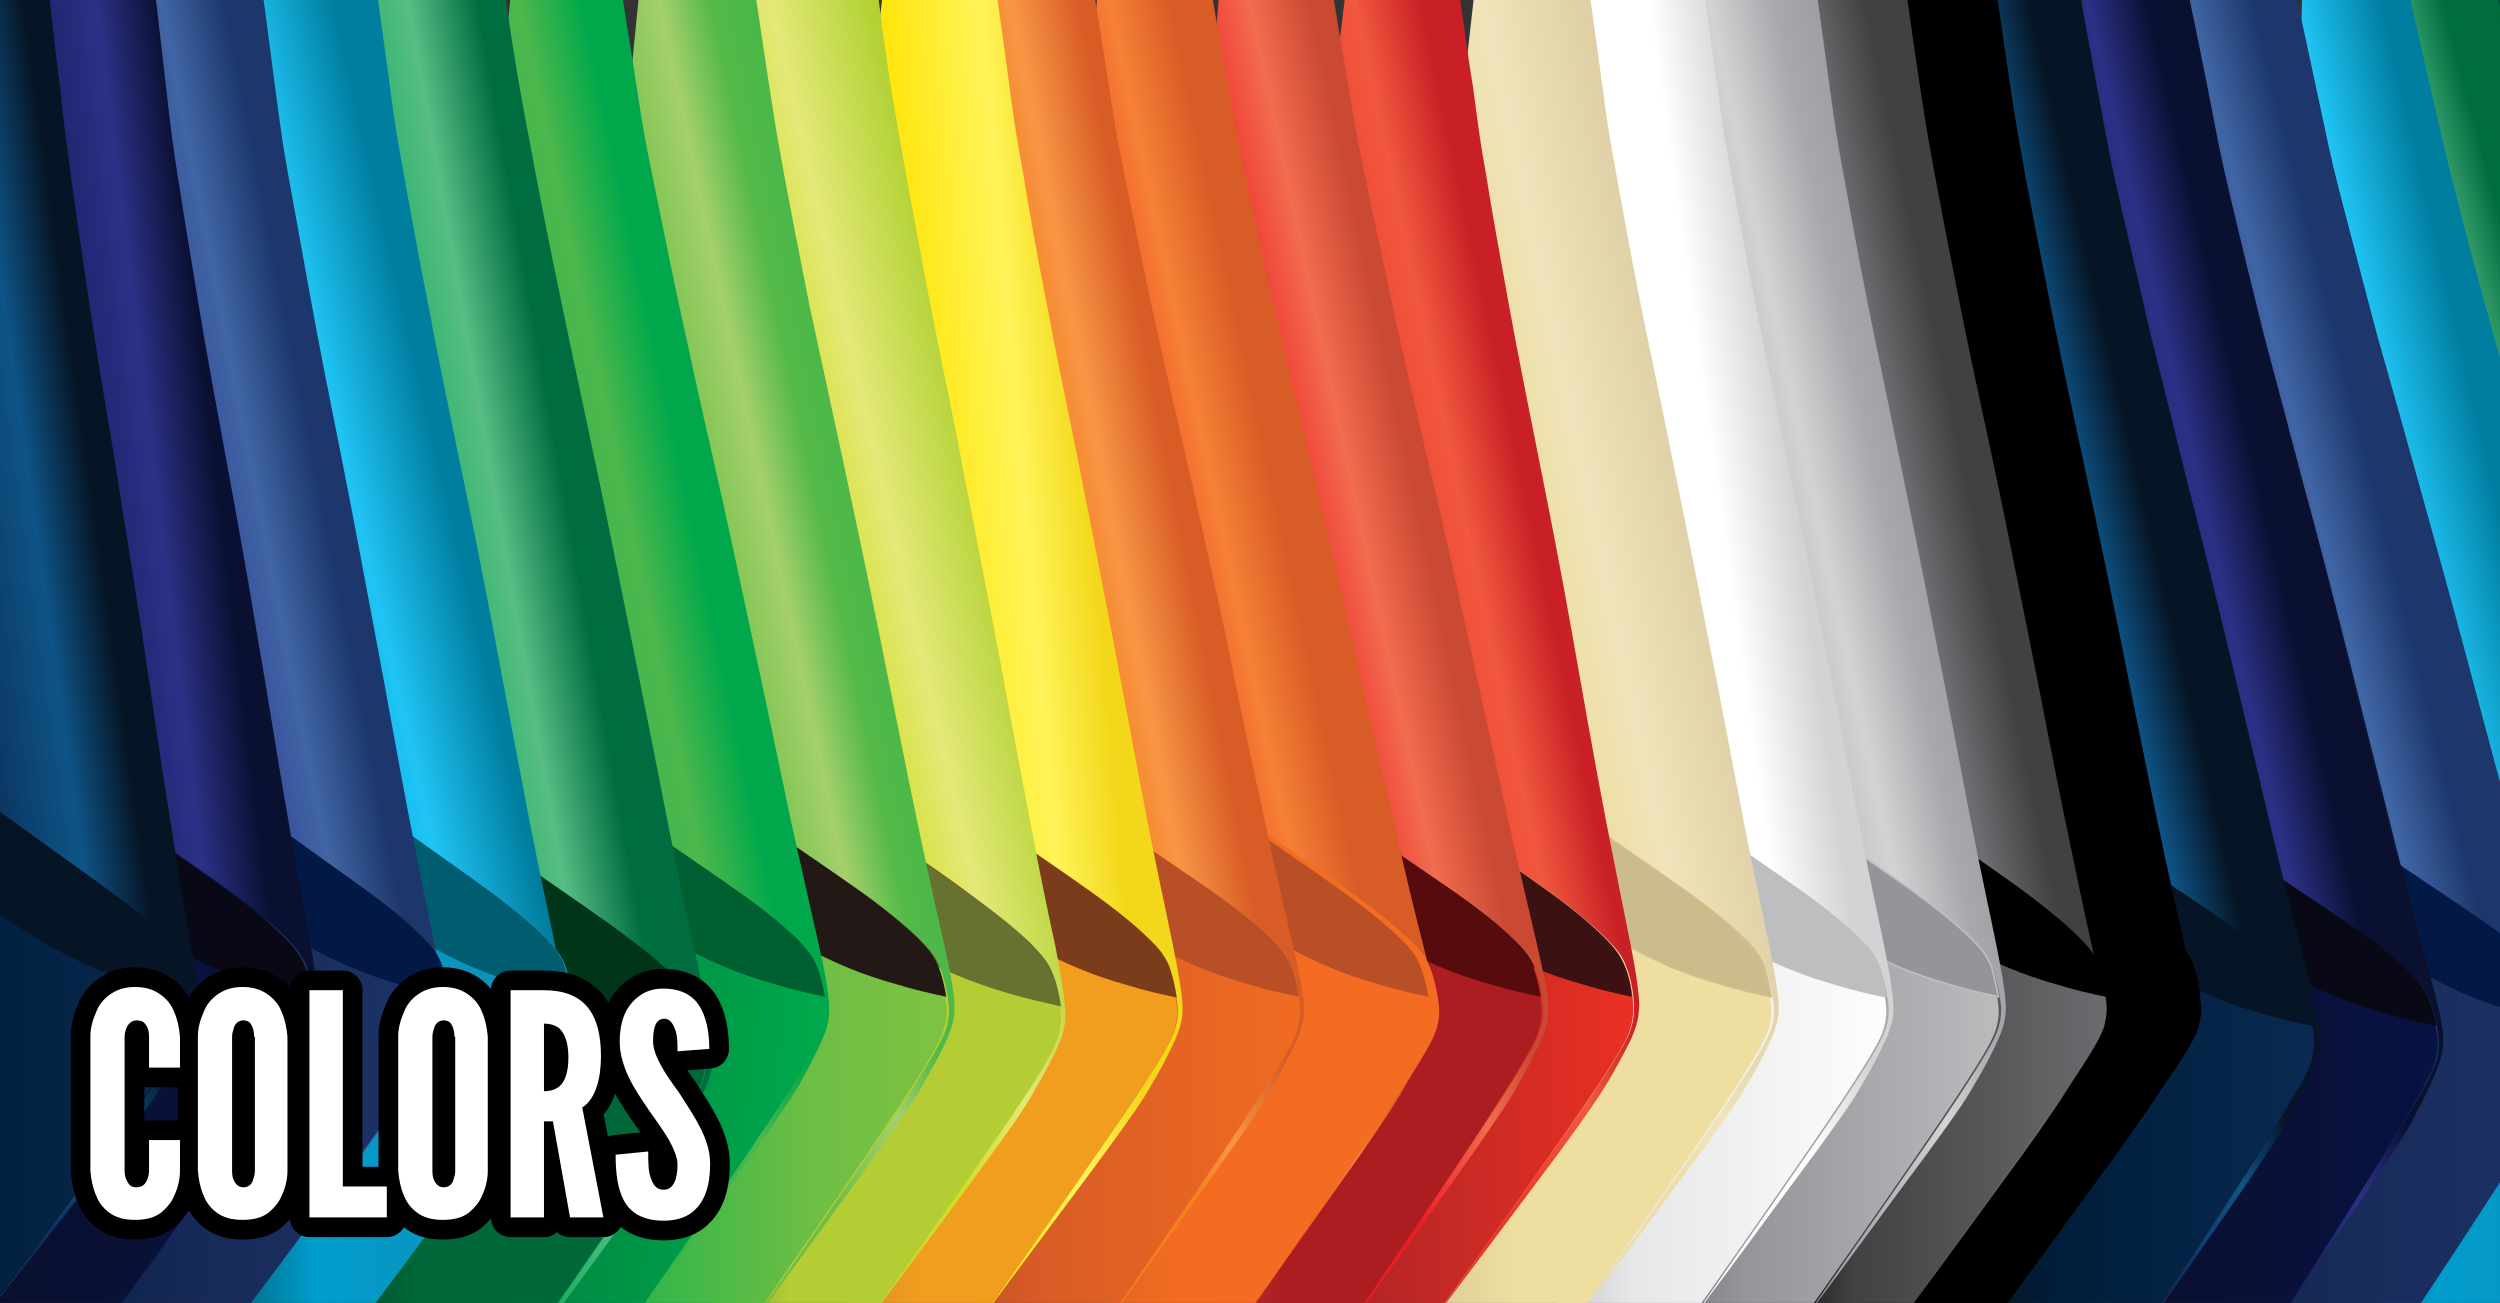 <svg enable-background="new 0 0 307 160" viewBox="0 0 307 160" xmlns="http://www.w3.org/2000/svg" xmlns:xlink="http://www.w3.org/1999/xlink"><rect x="0" y="0" width="307" height="160" fill="#333333" stroke="none"/><clipPath id="a"><path d="m0 0h307v160h-307z"/></clipPath><linearGradient id="b"><stop offset="0" stop-color="#00a651"/><stop offset=".41" stop-color="#00a651"/><stop offset=".6" stop-color="#57bd84"/><stop offset=".71" stop-color="#006d41"/><stop offset="1" stop-color="#006838"/></linearGradient><linearGradient id="c" gradientTransform="matrix(1 0 0 -1 0 162)" gradientUnits="userSpaceOnUse" x1="268.534" x2="340.883" xlink:href="#b" y1="73.597" y2="92.983"/><linearGradient id="d"><stop offset="0" stop-color="#00aeef"/><stop offset=".41" stop-color="#00aeef"/><stop offset=".55" stop-color="#20c4f4"/><stop offset=".7" stop-color="#007ea0"/><stop offset="1" stop-color="#007ea0"/></linearGradient><linearGradient id="e" gradientTransform="matrix(1 0 0 -1 0 162)" gradientUnits="userSpaceOnUse" x1="263.408" x2="329.859" xlink:href="#d" y1="75.294" y2="90.635"/><linearGradient id="f"><stop offset="0" stop-color="#005d6f"/><stop offset=".28" stop-color="#009ccc"/><stop offset="1" stop-color="#158caf"/></linearGradient><linearGradient id="g" gradientTransform="matrix(1 0 0 -1 0 162)" gradientUnits="userSpaceOnUse" x1="285.138" x2="334.816" xlink:href="#f" y1="34.336" y2="34.336"/><linearGradient id="h"><stop offset="0" stop-color="#1b4585"/><stop offset=".41" stop-color="#2e3192"/><stop offset=".6" stop-color="#4065a4"/><stop offset=".71" stop-color="#1d376c"/><stop offset="1" stop-color="#1e356a"/></linearGradient><linearGradient id="i" gradientTransform="matrix(1 0 0 -1 0 162)" gradientUnits="userSpaceOnUse" x1="248.966" x2="314.409" xlink:href="#h" y1="74.717" y2="91.033"/><linearGradient id="j"><stop offset="0" stop-color="#0d224b"/><stop offset=".28" stop-color="#162a57"/><stop offset="1" stop-color="#1e356a"/></linearGradient><linearGradient id="k" gradientTransform="matrix(1 0 0 -1 0 162)" gradientUnits="userSpaceOnUse" x1="270.304" x2="319.764" xlink:href="#j" y1="34.336" y2="34.336"/><linearGradient id="l"><stop offset="0" stop-color="#101a58"/><stop offset=".41" stop-color="#101a58"/><stop offset=".6" stop-color="#2c3186"/><stop offset=".71" stop-color="#0a1031"/><stop offset="1" stop-color="#090f2b"/></linearGradient><linearGradient id="m" gradientTransform="matrix(1 0 0 -1 0 162)" gradientUnits="userSpaceOnUse" x1="235.436" x2="299.923" xlink:href="#l" y1="75.507" y2="90.395"/><linearGradient id="n"><stop offset="0" stop-color="#090f2b"/><stop offset=".28" stop-color="#0a1031"/><stop offset="1" stop-color="#071345"/></linearGradient><linearGradient id="o" gradientTransform="matrix(1 0 0 -1 0 162)" gradientUnits="userSpaceOnUse" x1="253.457" x2="303.302" xlink:href="#n" y1="34.336" y2="34.336"/><linearGradient id="p"><stop offset="0" stop-color="#0a2b55"/><stop offset=".41" stop-color="#0a2b55"/><stop offset=".6" stop-color="#0e5486"/><stop offset=".71" stop-color="#061525"/><stop offset="1" stop-color="#061525"/></linearGradient><linearGradient id="q" gradientTransform="matrix(1 0 0 -1 0 162)" gradientUnits="userSpaceOnUse" x1="221.571" x2="284.953" xlink:href="#p" y1="75.652" y2="90.285"/><linearGradient id="r"><stop offset="0" stop-color="#08111c"/><stop offset=".28" stop-color="#001d39"/><stop offset="1" stop-color="#0a2b55"/></linearGradient><linearGradient id="s" gradientTransform="matrix(1 0 0 -1 0 162)" gradientUnits="userSpaceOnUse" x1="238.554" x2="288.096" xlink:href="#r" y1="34.336" y2="34.336"/><linearGradient id="t" gradientTransform="matrix(1 0 0 -1 0 162)" gradientUnits="userSpaceOnUse" x1="208.138" x2="272.852" y1="80.43" y2="93.009"><stop offset="0"/><stop offset=".41"/><stop offset=".55"/><stop offset=".7"/><stop offset="1"/></linearGradient><linearGradient id="u" gradientTransform="matrix(1 0 0 -1 0 162)" gradientUnits="userSpaceOnUse" x1="226.095" x2="272.068" y1="37.936" y2="37.936"><stop offset="0"/><stop offset=".28"/><stop offset="1"/></linearGradient><linearGradient id="v" gradientTransform="matrix(1 0 0 -1 0 162)" gradientUnits="userSpaceOnUse" x1="196.233" x2="263.828" y1="79.748" y2="94.115"><stop offset="0" stop-color="#58595b"/><stop offset=".41" stop-color="#58595b"/><stop offset=".6" stop-color="#6d6e71"/><stop offset=".71" stop-color="#414042"/><stop offset="1" stop-color="#414042"/></linearGradient><linearGradient id="w" gradientTransform="matrix(1 0 0 -1 0 162)" gradientUnits="userSpaceOnUse" x1="214.508" x2="260.427" y1="37.936" y2="37.936"><stop offset="0"/><stop offset=".28" stop-color="#414042"/><stop offset="1" stop-color="#6d6e71"/></linearGradient><linearGradient id="x" gradientTransform="matrix(1 0 0 -1 0 162)" gradientUnits="userSpaceOnUse" x1="184.463" x2="252.792" y1="79.735" y2="94.259"><stop offset="0" stop-color="#a7a9ac"/><stop offset=".41" stop-color="#a7a9ac"/><stop offset=".6" stop-color="#d1d3d4"/><stop offset=".71" stop-color="#a7a9ac"/><stop offset="1" stop-color="#808285"/></linearGradient><linearGradient id="y" gradientTransform="matrix(1 0 0 -1 0 162)" gradientUnits="userSpaceOnUse" x1="200.821" x2="247.777" y1="37.936" y2="37.936"><stop offset="0" stop-color="#6d6e71"/><stop offset=".28" stop-color="#939598"/><stop offset="1" stop-color="#bcbec0"/></linearGradient><linearGradient id="z" gradientTransform="matrix(1 0 0 -1 0 162)" gradientUnits="userSpaceOnUse" x1="170.368" x2="239.892" y1="81.9" y2="91.671"><stop offset="0" stop-color="#fff"/><stop offset=".61" stop-color="#fff"/><stop offset=".74" stop-color="#d1d3d4"/><stop offset="1" stop-color="#d1d3d4"/></linearGradient><linearGradient id="A" gradientTransform="matrix(1 0 0 -1 0 162)" gradientUnits="userSpaceOnUse" x1="187.075" x2="234.031" y1="37.936" y2="37.936"><stop offset="0" stop-color="#bcbec0"/><stop offset=".28" stop-color="#e6e7e8"/><stop offset="1" stop-color="#fff"/></linearGradient><linearGradient id="B" gradientTransform="matrix(1 0 0 -1 0 162)" gradientUnits="userSpaceOnUse" x1="156.571" x2="224.9" y1="79.735" y2="94.259"><stop offset="0" stop-color="#eede9f"/><stop offset=".5" stop-color="#eedea1"/><stop offset=".6" stop-color="#efe4bb"/><stop offset="1" stop-color="#cab68b"/></linearGradient><linearGradient id="C" gradientTransform="matrix(1 0 0 -1 0 162)" gradientUnits="userSpaceOnUse" x1="172.929" x2="219.885" y1="37.936" y2="37.936"><stop offset="0" stop-color="#d8c895"/><stop offset=".28" stop-color="#eede9f"/><stop offset="1" stop-color="#eede9f"/></linearGradient><linearGradient id="D" gradientTransform="matrix(1 0 0 -1 0 162)" gradientUnits="userSpaceOnUse" x1="139.506" x2="210.226" y1="79.624" y2="94.656"><stop offset="0" stop-color="#ee3124"/><stop offset=".41" stop-color="#ee3124"/><stop offset=".6" stop-color="#f1583e"/><stop offset=".71" stop-color="#c82026"/><stop offset="1" stop-color="#c82026"/></linearGradient><linearGradient id="E" gradientTransform="matrix(1 0 0 -1 0 162)" gradientUnits="userSpaceOnUse" x1="156.057" x2="202.647" y1="37.936" y2="37.936"><stop offset="0" stop-color="#ab1d21"/><stop offset=".28" stop-color="#b62625"/><stop offset="1" stop-color="#ee3124"/></linearGradient><linearGradient id="F" gradientTransform="matrix(1 0 0 -1 0 162)" gradientUnits="userSpaceOnUse" x1="127.03" x2="192.549" y1="79.694" y2="93.621"><stop offset="0" stop-color="#ed1c24"/><stop offset=".48" stop-color="#ed1c24"/><stop offset=".64" stop-color="#f26c4f"/><stop offset=".75" stop-color="#c94933"/><stop offset="1" stop-color="#c94933"/></linearGradient><linearGradient id="G" gradientTransform="matrix(1 0 0 -1 0 162)" gradientUnits="userSpaceOnUse" x1="144.245" x2="192.457" y1="37.936" y2="37.936"><stop offset="0" stop-color="#c94933"/><stop offset=".28" stop-color="#ab1d21"/><stop offset="1" stop-color="#ab1d21"/></linearGradient><linearGradient id="H" gradientTransform="matrix(1 0 0 -1 0 162)" gradientUnits="userSpaceOnUse" x1="112.969" x2="177.89" y1="79.744" y2="93.544"><stop offset="0" stop-color="#f04923"/><stop offset=".47" stop-color="#f04923"/><stop offset=".6" stop-color="#f58136"/><stop offset=".71" stop-color="#d85c26"/><stop offset="1" stop-color="#d85c26"/></linearGradient><linearGradient id="I" gradientTransform="matrix(1 0 0 -1 0 162)" gradientUnits="userSpaceOnUse" x1="131.657" x2="179.234" y1="37.936" y2="37.936"><stop offset="0" stop-color="#dc6226"/><stop offset=".28" stop-color="#f36c21"/><stop offset="1" stop-color="#f36c21"/></linearGradient><linearGradient id="J" gradientTransform="matrix(1 0 0 -1 0 162)" gradientUnits="userSpaceOnUse" x1="97.841" x2="163.452" y1="80.332" y2="93.085"><stop offset="0" stop-color="#f58220"/><stop offset=".54" stop-color="#f58220"/><stop offset=".62" stop-color="#f89646"/><stop offset=".74" stop-color="#d85c26"/><stop offset="1" stop-color="#d85c26"/></linearGradient><linearGradient id="K" gradientTransform="matrix(1 0 0 -1 0 162)" gradientUnits="userSpaceOnUse" x1="114.223" x2="162.815" y1="37.936" y2="37.936"><stop offset="0" stop-color="#b94f26"/><stop offset=".28" stop-color="#d85c26"/><stop offset="1" stop-color="#f36c21"/></linearGradient><linearGradient id="L" gradientTransform="matrix(1 0 0 -1 0 162)" gradientUnits="userSpaceOnUse" x1="82.481" x2="156.528" y1="83.343" y2="89.821"><stop offset="0" stop-color="#ffe300"/><stop offset=".41" stop-color="#ffe300"/><stop offset=".6" stop-color="#fff459"/><stop offset=".71" stop-color="#f3d71a"/><stop offset="1" stop-color="#f3d71a"/></linearGradient><linearGradient id="M" gradientTransform="matrix(1 0 0 -1 0 162)" gradientUnits="userSpaceOnUse" x1="99.643" x2="147.125" y1="37.802" y2="37.802"><stop offset="0" stop-color="#c7852b"/><stop offset=".28" stop-color="#f19e1f"/><stop offset="1" stop-color="#f19e1f"/></linearGradient><linearGradient id="N" gradientTransform="matrix(1 0 0 -1 0 162)" gradientUnits="userSpaceOnUse" x1="64.187" x2="142.107" y1="79.942" y2="97.931"><stop offset="0" stop-color="#c8da2b"/><stop offset=".48" stop-color="#d2de26"/><stop offset=".6" stop-color="#e4e878"/><stop offset=".75" stop-color="#b2d235"/><stop offset="1" stop-color="#96bc3d"/></linearGradient><linearGradient id="O" gradientTransform="matrix(1 0 0 -1 0 162)" gradientUnits="userSpaceOnUse" x1="83.006" x2="132.935" y1="36.797" y2="36.797"><stop offset="0" stop-color="#6e7b32"/><stop offset=".28" stop-color="#b5cd34"/><stop offset="1" stop-color="#b5cd34"/></linearGradient><linearGradient id="P" gradientTransform="matrix(1 0 0 -1 0 162)" gradientUnits="userSpaceOnUse" x1="54.597" x2="122.208" y1="79.68" y2="94.051"><stop offset="0" stop-color="#6cbe45"/><stop offset=".48" stop-color="#6cbe45"/><stop offset=".62" stop-color="#a5d06d"/><stop offset=".71" stop-color="#54b948"/><stop offset="1" stop-color="#25b34b"/></linearGradient><linearGradient id="Q" gradientTransform="matrix(1 0 0 -1 0 162)" gradientUnits="userSpaceOnUse" x1="71.081" x2="119.286" y1="37.936" y2="37.936"><stop offset="0" stop-color="#1bb24b"/><stop offset=".58" stop-color="#6cbe45"/><stop offset="1" stop-color="#82c342"/></linearGradient><linearGradient id="R" gradientTransform="matrix(1 0 0 -1 0 162)" gradientUnits="userSpaceOnUse" x1="39.043" x2="106.355" y1="79.62" y2="93.927"><stop offset="0" stop-color="#33b44a"/><stop offset=".41" stop-color="#33b44a"/><stop offset=".6" stop-color="#4cb74d"/><stop offset=".71" stop-color="#00a84b"/><stop offset="1" stop-color="#00a84b"/></linearGradient><linearGradient id="S" gradientTransform="matrix(1 0 0 -1 0 162)" gradientUnits="userSpaceOnUse" x1="52.143" x2="104.334" y1="38.74" y2="33.255"><stop offset="0" stop-color="#00773e"/><stop offset="1" stop-color="#00ac4c"/></linearGradient><linearGradient id="T" gradientTransform="matrix(1 0 0 -1 0 162)" gradientUnits="userSpaceOnUse" x1="17.841" x2="93.2" xlink:href="#b" y1="80.629" y2="93.917"/><linearGradient id="U" gradientTransform="matrix(1 0 0 -1 0 162)" gradientUnits="userSpaceOnUse" x1="36.085" x2="89.748" y1="32.122" y2="32.122"><stop offset="0" stop-color="#003519"/><stop offset=".28" stop-color="#006838"/><stop offset="1" stop-color="#006838"/></linearGradient><linearGradient id="V" gradientTransform="matrix(1 0 0 -1 0 162)" gradientUnits="userSpaceOnUse" x1="6.424" x2="79.101" xlink:href="#d" y1="78.84" y2="95.619"/><linearGradient id="W" gradientTransform="matrix(1 0 0 -1 0 162)" gradientUnits="userSpaceOnUse" x1="25.758" x2="72.183" xlink:href="#f" y1="37.936" y2="37.936"/><linearGradient id="X" gradientTransform="matrix(1 0 0 -1 0 162)" gradientUnits="userSpaceOnUse" x1="-6.327" x2="61.24" xlink:href="#h" y1="80.353" y2="93.487"/><linearGradient id="Y" gradientTransform="matrix(1 0 0 -1 0 162)" gradientUnits="userSpaceOnUse" x1="10.76" x2="57.315" xlink:href="#j" y1="37.936" y2="37.936"/><linearGradient id="Z" gradientTransform="matrix(1 0 0 -1 0 162)" gradientUnits="userSpaceOnUse" x1="-20.634" x2="48.537" xlink:href="#l" y1="82.544" y2="91.037"/><linearGradient id="aa" gradientTransform="matrix(1 0 0 -1 0 162)" gradientUnits="userSpaceOnUse" x1="-5.748" x2="40.319" xlink:href="#n" y1="37.936" y2="37.936"/><linearGradient id="ab" gradientTransform="matrix(1 0 0 -1 0 162)" gradientUnits="userSpaceOnUse" x1="-34.282" x2="32.373" xlink:href="#p" y1="82.124" y2="91.492"/><linearGradient id="ac" gradientTransform="matrix(1 0 0 -1 0 162)" gradientUnits="userSpaceOnUse" x1="-20.907" x2="25.566" xlink:href="#r" y1="37.936" y2="37.936"/><g clip-path="url(#a)"><path d="m289.4-16c0 5-.3 13.9-.5 21.8-.2 8-.3 15-.4 22.3-.1 7.2-.2 14.6-.1 23.6s.3 19.6.5 25.7.2 7.6.5 8.9.8 2.3 1.9 3.6 2.7 2.8 6.9 5.9 10.9 7.8 16.8 11.7 10.9 7.1 14.8 9.7 6.6 4.8 8.4 6.3c1.8 1.6 2.6 2.6 3.3 4s1.2 3 1.5 4.4.4 2.4.2 3.7-.7 3-5 10.3c-4.2 7.3-12.2 20.3-16.2 26.8s-4 6.5-.7 1.5 9.8-15 13.5-20.8c3.7-5.9 4.7-7.6 5.7-9.7 1-2 2.1-4.4 2.7-6.2s.8-3.1.6-5-.9-4.4-2.1-8.4-2.9-9.4-5.1-17-4.9-17.3-7.4-26.2-4.9-16.9-7-24.3c-2.2-7.4-4.2-14.1-6.1-20.9s-3.8-13.8-5-18.1c-1.2-4.4-1.7-6.1-3-12.1-1.4-5.9-3.6-16-5.2-22.1-.3-1.2-.6-2.2-.9-3.1h-12.6z" fill="url(#c)"/><path d="m282.8-4.6c-.1 4.4-.3 12.3-.5 19.3-.2 7.1-.4 13.3-.5 19.7s-.2 12.9-.2 20.9.2 17.3.3 22.7.2 6.7.4 7.9c.3 1.1.7 2 1.7 3.2.9 1.1 2.4 2.5 6.1 5.2s9.6 6.9 14.8 10.3c5.2 3.5 9.6 6.3 13 8.6s5.8 4.2 7.4 5.6 2.3 2.3 2.9 3.5 1 2.7 1.3 3.9.3 2.1.1 3.3-.7 2.6-4.5 9.1-10.9 17.9-14.5 23.7c-3.6 5.7-3.6 5.7-.6 1.3 2.9-4.4 8.7-13.3 12.1-18.4 3.3-5.2 4.2-6.7 5.1-8.5s1.9-3.9 2.5-5.5.8-2.8.5-4.4c-.2-1.7-.8-3.9-1.8-7.4s-2.5-8.4-4.4-15.1-4.2-15.3-6.4-23.2-4.2-15-6.1-21.5-3.6-12.5-5.3-18.5-3.3-12.2-4.3-16c-1-3.9-1.4-5.4-2.6-10.7-1.3-5.4-3.2-14.3-4.6-19.7-.3-1-.5-2-.7-2.8h-11.1c0 .8 0 1.9-.1 3.5z" fill="url(#e)"/><path d="m287.4 91.1c1 3.1 2.5 8.2 3.5 15.2s1.5 15.8 1.6 26.9-.2 24.5-.4 31.3v2.4h15.9c.8-1 1.4-2 2-3.2-3.1 4.4-3.1 4.4.7-1.3s11.3-17.2 15.4-23.7c4-6.5 4.6-7.9 4.8-9.1s.2-2.1 0-3.3-.6-2.7-1.1-3.9-1.2-2.1-2.7-3.5-3.8-3.3-7.1-5.6-7.6-5.1-12.7-8.6-10.9-7.6-14.4-10.3c-3.6-2.7-5-4.1-5.9-5.2-.3 0 0 .8.4 1.9z" fill="url(#g)"/><path d="m287.4 91.1c1 3.1 2.5 8.2 3.5 15.2.4 2.6.7 5.4.9 8.6 0-.7 0-1.6.3-2.2.5-.9 1.5-1.2 2.6-1.4s2.4-.2 4 .4c1.7.6 3.7 1.8 6.2 3.3s5.4 3.4 8.6 5.1 6.7 3.2 11.1 4.4c2 .6 4.1 1.1 6.1 1.5-.2-1.2-.6-2.6-1.1-3.8s-1.2-2.1-2.7-3.5-3.8-3.3-7.1-5.6-7.6-5.1-12.7-8.6-10.9-7.6-14.4-10.3c-3.6-2.7-5-4.1-5.9-5.2-.1.2.2 1 .6 2.1z" fill="#005d6f"/><path d="m268.9-4.6c-.1 4.4-.4 12.3-.7 19.3-.3 7.1-.5 13.3-.6 19.7-.2 6.4-.3 12.9-.3 20.9s.1 17.3.1 22.7c.1 5.4.1 6.7.4 7.9.3 1.1.7 2 1.7 3.2.9 1.1 2.4 2.5 6 5.2 3.7 2.7 9.6 6.9 14.8 10.3 5.2 3.5 9.6 6.3 12.9 8.6 3.4 2.3 5.8 4.2 7.3 5.6 1.6 1.4 2.3 2.3 2.8 3.5.6 1.2 1 2.7 1.2 3.9s.3 2.1.1 3.3-.7 2.6-4.5 9.1-11 17.9-14.6 23.7c-3.6 5.7-3.6 5.7-.7 1.3s8.8-13.3 12.2-18.4c3.4-5.2 4.2-6.7 5.2-8.5.9-1.8 1.9-3.9 2.5-5.5s.8-2.8.6-4.4c-.2-1.7-.8-3.9-1.8-7.4s-2.4-8.4-4.3-15.1c-1.8-6.7-4.1-15.3-6.2-23.2s-4.1-15-5.9-21.5-3.5-12.5-5.2-18.5c-1.6-6-3.2-12.2-4.2-16-1-3.9-1.4-5.4-2.5-10.7-1.1-5.2-3-14.1-4.3-19.6-.3-1-.5-2-.7-2.8h-11.2c0 .7 0 1.8-.1 3.4z" fill="url(#i)"/><path d="m272.5 91.1c1 3.1 2.5 8.2 3.5 15.2s1.5 15.8 1.5 26.9c.1 11.1-.3 24.5-.4 31.3 0 .9 0 1.7-.1 2.4h16c.8-1 1.4-2 2-3.2-3.1 4.4-3.1 4.4.7-1.3s11.4-17.2 15.4-23.7c4.1-6.5 4.6-7.9 4.8-9.1s.2-2.1 0-3.3-.6-2.7-1.1-3.9-1.2-2.1-2.7-3.5-3.8-3.3-7.1-5.6-7.6-5.1-12.7-8.6c-5-3.5-10.8-7.6-14.4-10.3s-5-4.1-5.9-5.2c-.2 0 .1.8.5 1.9z" fill="url(#k)"/><path d="m272.5 91.1c1 3.1 2.5 8.2 3.5 15.2.4 2.6.7 5.4.9 8.6 0-.7 0-1.6.3-2.2.5-.9 1.5-1.2 2.6-1.4s2.4-.2 4 .4c1.7.6 3.7 1.8 6.2 3.3s5.4 3.4 8.6 5.1 6.7 3.2 11.1 4.4c2 .6 4.1 1.1 6.1 1.5-.2-1.2-.6-2.6-1.1-3.8s-1.2-2.1-2.7-3.5-3.8-3.3-7.1-5.6-7.6-5.1-12.7-8.6c-5-3.5-10.8-7.6-14.4-10.3s-5-4.1-5.9-5.2c-.1.2.2 1 .6 2.1z" fill="#021845"/><path d="m256-4.6c-.2 4.4-.6 12.3-1 19.3-.4 7.1-.7 13.3-1 19.7s-.5 12.9-.7 20.9-.2 17.3-.3 22.7c0 5.4 0 6.7.2 7.9.2 1.1.7 2 1.6 3.2.9 1.1 2.3 2.5 5.9 5.2s9.5 6.9 14.6 10.3c5.1 3.5 9.4 6.3 12.8 8.6 3.3 2.3 5.7 4.2 7.2 5.6s2.2 2.3 2.8 3.5 1 2.7 1.2 3.9.3 2.1.1 3.3-.7 2.6-4.7 9.1-11.4 17.9-15.1 23.7c-3.7 5.7-3.7 5.7-.7 1.3s9.1-13.3 12.5-18.4c3.5-5.2 4.4-6.7 5.3-8.5 1-1.8 2-3.9 2.6-5.5s.8-2.8.7-4.4c-.2-1.7-.7-3.9-1.7-7.4-.9-3.5-2.3-8.4-4-15.1s-3.8-15.3-5.8-23.2-3.8-15-5.6-21.5c-1.7-6.5-3.3-12.5-4.9-18.5-1.5-6-3-12.2-3.9-16-.9-3.9-1.3-5.4-2.3-10.7-1-5.2-2.8-14.1-4-19.6-.2-1-.5-2-.7-2.8h-11.1c.1.7.1 1.8 0 3.4z" fill="url(#m)"/><path d="m255 91.1c1.1 3.1 2.7 8.2 3.8 15.2s1.8 15.8 2.1 26.9.2 24.5.2 31.3v2.4h15.9c.7-1 1.4-2 2-3.2-3 4.4-3 4.4.7-1.3s11-17.2 14.9-23.7 4.4-7.9 4.6-9.1.2-2.1-.1-3.3c-.2-1.2-.6-2.7-1.2-3.9s-1.3-2.1-2.8-3.5-3.9-3.3-7.3-5.6-7.7-5.1-12.8-8.6-11-7.6-14.6-10.3-5-4.1-6-5.2c-.1 0 .2.8.6 1.9z" fill="url(#o)"/><path d="m255 91.1c1.1 3.1 2.7 8.2 3.8 15.2.4 2.6.8 5.4 1.1 8.6 0-.7 0-1.6.3-2.2.4-.9 1.5-1.2 2.6-1.4s2.4-.2 4.1.4 3.8 1.8 6.3 3.3 5.5 3.4 8.7 5.1 6.8 3.2 11.2 4.4c2 .6 4.1 1.1 6.1 1.5-.2-1.2-.6-2.6-1.2-3.8s-1.3-2.1-2.8-3.5-3.9-3.3-7.3-5.6-7.7-5.1-12.8-8.6-11-7.6-14.6-10.3-5-4.1-6-5.2c-.2.2.1 1 .5 2.1z" fill="#080915"/><path d="m242.7-4.6c-.2 4.4-.8 12.3-1.3 19.3-.5 7.1-.9 13.3-1.3 19.7s-.7 12.9-1 20.9-.5 17.3-.6 22.7-.1 6.7.1 7.9c.2 1.1.7 2 1.6 3.2.9 1.1 2.3 2.5 5.9 5.2s9.4 6.9 14.4 10.3c5.1 3.5 9.4 6.3 12.7 8.6s5.6 4.2 7.1 5.6 2.2 2.3 2.7 3.5.9 2.7 1.1 3.9.3 2.1 0 3.3c-.2 1.2-.8 2.6-4.8 9.1s-11.6 17.9-15.4 23.7c-3.8 5.7-3.8 5.7-.7 1.3s9.3-13.3 12.8-18.4c3.5-5.2 4.5-6.7 5.4-8.5 1-1.8 2-3.9 2.7-5.5.6-1.6.9-2.8.7-4.4-.1-1.7-.7-3.9-1.5-7.4-.9-3.5-2.2-8.4-3.8-15.1s-3.6-15.3-5.5-23.2-3.6-15-5.3-21.5c-1.6-6.5-3.1-12.5-4.6-18.5-1.4-6-2.8-12.2-3.7-16-.9-3.9-1.2-5.4-2.2-10.7-1-5.2-2.5-14.1-3.7-19.6-.2-1-.4-2-.6-2.8h-11.1c0 .7 0 1.8-.1 3.4z" fill="url(#q)"/><path d="m240.7 91.1c1 3.1 2.5 8.2 3.5 15.2s1.5 15.8 1.5 26.9c.1 11.1-.3 24.5-.4 31.3 0 .9 0 1.7-.1 2.4h15.9c.8-1 1.4-2 2-3.2-3.1 4.4-3.1 4.4.7-1.3s11.4-17.2 15.4-23.7 4.6-7.9 4.8-9.1.2-2.1 0-3.3-.6-2.7-1.1-3.9-1.2-2.1-2.7-3.5-3.8-3.3-7.1-5.6-7.6-5.1-12.7-8.6-10.8-7.6-14.4-10.3-5-4.1-5.9-5.2.3.8.6 1.9z" fill="url(#s)"/><path d="m240.7 91.1c1 3.1 2.5 8.2 3.5 15.2.4 2.6.7 5.4.9 8.6 0-.7 0-1.6.3-2.2.5-.9 1.5-1.2 2.6-1.4s2.4-.2 4 .4c1.7.6 3.7 1.8 6.2 3.3s5.4 3.4 8.6 5.1 6.7 3.2 11.1 4.4c2 .6 4.1 1.1 6.1 1.5-.2-1.2-.6-2.6-1.1-3.8s-1.2-2.1-2.7-3.5-3.8-3.3-7.1-5.6-7.6-5.1-12.7-8.6-10.8-7.6-14.4-10.3-5-4.1-5.9-5.2c0 .2.3 1 .6 2.1z" fill="#061525"/><path d="m231.9-8.2c-.4 4.4-1.2 12.3-2 19.3-.7 7.1-1.4 13.3-2 19.7s-1.2 12.9-1.8 20.9-1.1 17.3-1.4 22.7-.3 6.7-.2 7.9c.2 1.1.6 2 1.5 3.2.9 1.1 2.2 2.5 5.7 5.2s9.1 6.9 14.1 10.3c4.9 3.5 9.1 6.3 12.4 8.6 3.2 2.3 5.5 4.2 6.9 5.6 1.5 1.4 2.1 2.3 2.6 3.5s.8 2.7 1 3.9.2 2.1-.1 3.3-.9 2.6-5.1 9.1c-4.3 6.5-12.3 17.9-16.3 23.7-4 5.7-4 5.7-.7 1.3 3.2-4.4 9.7-13.3 13.5-18.4 3.7-5.2 4.7-6.7 5.7-8.5s2.2-3.9 2.9-5.5 1-2.8.9-4.4c-.1-1.7-.5-3.9-1.3-7.4s-1.9-8.4-3.3-15.1-3.1-15.3-4.7-23.2-3.1-15-4.5-21.5-2.7-12.5-3.9-18.5-2.4-12.2-3.1-16c-.7-3.9-1-5.4-1.8-10.7-.8-5.2-2-14.1-3-19.6-.2-1-.4-2-.5-2.8h-11.1c-.1.7-.2 1.8-.4 3.4z" fill="url(#t)"/><path d="m229.3 87.5c.8 3.1 1.9 8.2 2.4 15.2s.3 15.8-.4 26.9-2.1 24.5-2.7 31.3c-.1.9-.2 1.7-.2 2.4h15.9c.8-1 1.6-2 2.3-3.2-3.4 4.4-3.4 4.4.8-1.3s12.6-17.2 17.1-23.7 5.2-7.9 5.5-9.1.4-2.1.2-3.3c-.1-1.2-.4-2.7-.8-3.9s-1.1-2.1-2.5-3.5-3.6-3.3-6.7-5.6-7.2-5.1-12-8.6-10.3-7.6-13.7-10.3-4.7-4.1-5.5-5.2c-.2 0 .1.8.3 1.9z" fill="url(#u)"/><path d="m229.3 87.5c.8 3.1 1.9 8.2 2.4 15.2.2 2.6.3 5.4.3 8.6 0-.7.1-1.6.5-2.2.5-.9 1.6-1.2 2.7-1.4s2.4-.2 4 .4 3.6 1.8 6 3.3 5.1 3.4 8.2 5.1 6.5 3.2 10.8 4.4c1.9.6 4 1.1 6 1.5-.1-1.2-.4-2.6-.8-3.8s-1.1-2.1-2.5-3.5-3.6-3.3-6.7-5.6-7.2-5.1-12-8.6-10.3-7.6-13.7-10.3-4.7-4.1-5.5-5.2c-.2.2.1 1 .3 2.1z"/><path d="m221-8.2c-.4 4.4-1.3 12.3-2 19.3-.8 7.1-1.4 13.3-2 19.7s-1.2 12.9-1.8 20.9-1.2 17.3-1.5 22.7-.4 6.7-.2 7.9c.2 1.1.6 2 1.4 3.2.9 1.1 2.2 2.5 5.7 5.2s9.1 6.9 14 10.3c4.9 3.5 9.1 6.3 12.3 8.6s5.5 4.2 6.9 5.6c1.5 1.4 2.1 2.3 2.6 3.5s.8 2.7 1 3.9.2 2.1-.1 3.3-.9 2.6-5.2 9.1-12.3 17.9-16.3 23.7c-4 5.7-4 5.7-.8 1.3 3.3-4.4 9.8-13.3 13.5-18.4 3.7-5.2 4.7-6.7 5.8-8.5s2.2-3.9 2.9-5.5 1-2.8.9-4.4c-.1-1.7-.5-3.9-1.3-7.4s-1.8-8.4-3.2-15.1-3-15.3-4.6-23.2-3-15-4.4-21.5-2.7-12.5-3.9-18.5-2.4-12.2-3.1-16c-.7-3.9-1-5.4-1.8-10.7-.8-5.2-2-14.1-2.9-19.6-.2-1-.4-2-.5-2.8h-11.1c-.1.7-.2 1.8-.3 3.4z" fill="url(#v)"/><path d="m217.7 87.5c.8 3.1 1.9 8.2 2.4 15.2s.3 15.8-.4 26.9-2 24.5-2.7 31.3c-.1.9-.2 1.7-.2 2.4h15.9c.8-1 1.6-2 2.3-3.2-3.4 4.4-3.4 4.4.8-1.3s12.6-17.2 17.1-23.7 5.1-7.9 5.5-9.1c.3-1.2.4-2.1.2-3.3-.1-1.2-.4-2.7-.8-3.9s-1.1-2.1-2.5-3.5-3.6-3.3-6.7-5.6-7.3-5.1-12.1-8.6-10.3-7.6-13.7-10.3-4.7-4.1-5.5-5.2c-.1 0 .1.8.4 1.9z" fill="url(#w)"/><path d="m217.7 87.5c.8 3.1 1.9 8.2 2.4 15.2.2 2.6.3 5.4.3 8.6 0-.7.1-1.6.5-2.2.5-.9 1.6-1.2 2.7-1.4s2.4-.2 4 .4 3.6 1.8 6 3.3 5.1 3.4 8.2 5.1 6.5 3.2 10.8 4.4c1.9.6 4 1.1 6 1.5-.1-1.2-.4-2.6-.8-3.8s-1.1-2.1-2.5-3.5-3.6-3.3-6.7-5.6-7.3-5.1-12.1-8.6-10.3-7.6-13.7-10.3-4.7-4.1-5.5-5.2c-.1.2.1 1 .4 2.1z"/><path d="m209.7-8.2c-.4 4.4-1.3 12.3-2.1 19.3-.8 7.1-1.5 13.3-2.1 19.7-.7 6.4-1.3 12.9-1.9 20.9s-1.3 17.3-1.6 22.7-.4 6.7-.2 7.9c.2 1.1.6 2 1.4 3.2.9 1.1 2.2 2.5 5.6 5.2 3.5 2.7 9.1 6.9 14 10.3 4.9 3.5 9.1 6.3 12.3 8.6s5.5 4.2 6.9 5.6 2.1 2.3 2.6 3.5.8 2.7 1 3.9.2 2.1-.1 3.3-.9 2.6-5.2 9.1-12.4 17.9-16.4 23.7c-4 5.7-4 5.7-.8 1.3 3.3-4.4 9.8-13.3 13.6-18.4 3.8-5.2 4.8-6.7 5.8-8.5 1.1-1.8 2.2-3.9 2.9-5.5s1-2.8.9-4.4c-.1-1.7-.5-3.9-1.2-7.4s-1.8-8.4-3.1-15.1-2.9-15.3-4.5-23.2c-1.5-7.9-3-15-4.3-21.5s-2.6-12.5-3.8-18.5-2.3-12.2-3-16c-.7-3.9-1-5.4-1.7-10.7-.7-5.2-1.9-14.1-2.8-19.6-.2-1-.3-2-.5-2.8h-11.4c-.1.7-.2 1.8-.3 3.4z" fill="url(#x)"/><path d="m203.5 87.5c.9 3.1 2.2 8.2 2.9 15.2s.8 15.8.3 26.9c-.4 11.1-1.3 24.5-1.8 31.3-.1.9-.1 1.7-.2 2.4h15.9c.8-1 1.5-2 2.2-3.2-3.3 4.4-3.3 4.4.8-1.3 4-5.7 12.1-17.2 16.4-23.7s4.9-7.9 5.2-9.1.3-2.1.1-3.3-.5-2.7-1-3.9-1.1-2.1-2.6-3.5c-1.4-1.4-3.7-3.3-6.9-5.6s-7.4-5.1-12.3-8.6-10.5-7.6-14-10.3-4.8-4.1-5.6-5.2.3.8.6 1.9z" fill="url(#y)"/><path d="m203.5 87.5c.9 3.1 2.2 8.2 2.9 15.2.3 2.6.4 5.4.5 8.6 0-.7.1-1.6.4-2.2.5-.9 1.5-1.2 2.7-1.4 1.1-.2 2.4-.2 4 .4s3.7 1.8 6.1 3.3 5.2 3.4 8.4 5.1c3.1 1.7 6.6 3.2 10.9 4.4 1.9.6 4.1 1.1 6 1.5-.2-1.2-.5-2.6-.9-3.8-.5-1.2-1.1-2.1-2.6-3.5-1.4-1.4-3.7-3.3-6.9-5.6s-7.4-5.1-12.3-8.6-10.5-7.6-14-10.3-4.8-4.1-5.6-5.2c-.2.2.1 1 .4 2.1z" fill="#939598" stroke="#bcbec0" stroke-miterlimit="2.613" stroke-width=".216"/><path d="m195.9-8.2c-.4 4.4-1.3 12.3-2.1 19.3-.8 7.1-1.5 13.3-2.1 19.7-.7 6.4-1.3 12.9-1.9 20.9s-1.3 17.3-1.6 22.7-.4 6.7-.2 7.9c.2 1.1.6 2 1.4 3.2.9 1.1 2.2 2.5 5.6 5.2 3.5 2.7 9.1 6.9 14 10.3 4.9 3.5 9.1 6.3 12.3 8.6s5.5 4.2 6.9 5.6 2.1 2.3 2.6 3.5.8 2.7 1 3.9.2 2.1-.1 3.3-.9 2.6-5.2 9.1-12.4 17.9-16.4 23.7c-4 5.7-4 5.7-.8 1.3 3.3-4.4 9.8-13.3 13.6-18.4 3.8-5.2 4.8-6.7 5.8-8.5 1.1-1.8 2.2-3.9 2.9-5.5s1-2.8.9-4.4c-.1-1.7-.5-3.9-1.2-7.4s-1.8-8.4-3.1-15.1-2.9-15.3-4.5-23.2c-1.5-7.9-3-15-4.3-21.5s-2.6-12.5-3.8-18.5-2.3-12.2-3-16c-.7-3.9-1-5.4-1.7-10.7-.7-5.2-1.9-14.1-2.8-19.6-.2-1-.3-2-.5-2.8h-11.1c-.3.7-.4 1.8-.6 3.4z" fill="url(#z)"/><path d="m189.7 87.5c.9 3.1 2.2 8.2 2.9 15.2s.8 15.8.3 26.9c-.4 11.1-1.3 24.5-1.8 31.3-.1.9-.1 1.7-.2 2.4h15.9c.8-1 1.5-2 2.2-3.2-3.3 4.4-3.3 4.4.8-1.3 4-5.7 12.1-17.2 16.4-23.7s4.9-7.9 5.2-9.1.3-2.1.1-3.3-.5-2.7-1-3.9-1.1-2.1-2.6-3.5c-1.4-1.4-3.7-3.3-6.9-5.6s-7.4-5.1-12.3-8.6-10.5-7.6-14-10.3-4.8-4.1-5.6-5.2c.1 0 .3.8.6 1.9z" fill="url(#A)"/><path d="m189.7 87.5c.9 3.1 2.2 8.2 2.9 15.2.3 2.6.4 5.4.5 8.6 0-.7.1-1.6.4-2.2.5-.9 1.5-1.2 2.7-1.4 1.1-.2 2.4-.2 4 .4s3.7 1.8 6.1 3.3 5.2 3.4 8.4 5.1c3.1 1.7 6.6 3.2 10.9 4.4 1.9.6 4.1 1.1 6 1.5-.2-1.2-.5-2.6-.9-3.8-.5-1.2-1.1-2.1-2.6-3.5-1.4-1.4-3.7-3.3-6.9-5.6s-7.4-5.1-12.3-8.6-10.5-7.6-14-10.3-4.8-4.1-5.6-5.2c-.1.2.1 1 .4 2.1z" fill="#bcbec0" stroke="#bcbec0" stroke-miterlimit="2.613" stroke-width=".216"/><path d="m181.8-8.2c-.4 4.4-1.3 12.3-2.1 19.3-.8 7.1-1.5 13.3-2.1 19.7-.7 6.4-1.3 12.9-1.9 20.9s-1.3 17.3-1.6 22.7-.4 6.7-.2 7.9c.2 1.1.6 2 1.4 3.2.9 1.1 2.2 2.5 5.6 5.2 3.5 2.7 9.1 6.9 14 10.3 4.9 3.5 9.1 6.3 12.3 8.6s5.5 4.2 6.9 5.6 2.1 2.3 2.6 3.5.8 2.7 1 3.9.2 2.1-.1 3.3-.9 2.6-5.2 9.1-12.4 17.9-16.4 23.7c-4 5.7-4 5.7-.8 1.3 3.3-4.4 9.8-13.3 13.6-18.4 3.8-5.2 4.8-6.7 5.8-8.5 1.1-1.8 2.2-3.9 2.9-5.5s1-2.8.9-4.4c-.1-1.7-.5-3.9-1.2-7.4s-1.8-8.4-3.1-15.1-2.9-15.3-4.5-23.2c-1.5-7.9-3-15-4.3-21.5s-2.6-12.5-3.8-18.5-2.3-12.2-3-16c-.7-3.9-1-5.4-1.7-10.7-.7-5.2-1.9-14.1-2.8-19.6-.2-1-.3-2-.5-2.8h-11.1c-.4.7-.5 1.8-.6 3.4z" fill="url(#B)"/><path d="m175.6 87.5c.9 3.1 2.2 8.2 2.9 15.2s.8 15.8.3 26.9c-.4 11.1-1.3 24.5-1.8 31.3-.1.9-.1 1.7-.2 2.4h15.9c.8-1 1.5-2 2.2-3.2-3.3 4.4-3.3 4.4.8-1.3 4-5.7 12.1-17.2 16.4-23.7s4.9-7.9 5.2-9.1.3-2.1.1-3.3-.5-2.7-1-3.9-1.1-2.1-2.6-3.5c-1.4-1.4-3.7-3.3-6.9-5.6s-7.4-5.1-12.3-8.6-10.5-7.6-14-10.3-4.8-4.1-5.6-5.2.3.8.6 1.9z" fill="url(#C)"/><path d="m175.6 87.5c.9 3.1 2.2 8.2 2.9 15.2.3 2.6.4 5.4.5 8.6 0-.7.1-1.6.4-2.2.5-.9 1.5-1.2 2.7-1.4 1.1-.2 2.4-.2 4 .4s3.6 1.8 6.1 3.3c2.4 1.5 5.2 3.4 8.4 5.1 3.1 1.7 6.6 3.2 10.9 4.4 1.9.6 4.1 1.1 6 1.5-.2-1.2-.5-2.6-.9-3.8-.5-1.2-1.1-2.1-2.6-3.5-1.4-1.4-3.7-3.3-6.9-5.6s-7.4-5.1-12.3-8.6-10.5-7.6-14-10.3-4.8-4.1-5.6-5.2c-.2.2.1 1 .4 2.1z" fill="#cdbc8b" stroke="#d1bd90" stroke-miterlimit="2.613" stroke-width=".216"/><path d="m166.1-8.2c-.5 4.4-1.5 12.3-2.3 19.3-.9 7.1-1.6 13.3-2.3 19.7s-1.4 12.9-2.1 20.9-1.4 17.3-1.8 22.7-.5 6.7-.3 7.9c.2 1.1.5 2 1.4 3.2.8 1.1 2.1 2.5 5.6 5.2 3.4 2.7 9 6.9 13.9 10.3 4.9 3.5 9 6.3 12.2 8.6s5.4 4.2 6.8 5.6 2.1 2.3 2.5 3.5c.5 1.2.8 2.7.9 3.9s.1 2.1-.2 3.3-.9 2.6-5.3 9.1-12.6 17.9-16.7 23.7c-4.1 5.7-4.1 5.7-.8 1.3s10-13.3 13.8-18.4c3.8-5.2 4.8-6.7 5.9-8.5s2.2-3.9 3-5.5c.7-1.6 1-2.8 1-4.4-.1-1.7-.4-3.9-1.1-7.4s-1.7-8.4-3-15.1-2.8-15.3-4.2-23.2-2.8-15-4.1-21.5-2.5-12.5-3.6-18.5-2.2-12.2-2.8-16c-.7-3.9-.9-5.4-1.6-10.7-.9-5.4-2-14.3-2.9-19.7-.2-1-.3-2-.5-2.8h-11.1c0 .8-.1 1.9-.3 3.5z" fill="url(#D)"/><path d="m158.9 87.5c.9 3.1 2.1 8.2 2.7 15.2s.6 15.8.1 26.9-1.6 24.5-2.1 31.3c-.1.9-.1 1.7-.2 2.4h15.9c.8-1 1.5-2 2.2-3.2-3.3 4.4-3.3 4.4.8-1.3s12.3-17.2 16.7-23.7 5-7.9 5.3-9.1.3-2.1.2-3.3-.4-2.7-.9-3.9-1.1-2.1-2.5-3.5-3.6-3.3-6.8-5.6-7.3-5.1-12.2-8.6-10.4-7.6-13.9-10.3c-3.4-2.7-4.7-4.1-5.6-5.2-.2 0 0 .8.3 1.9z" fill="url(#E)"/><path d="m158.9 87.5c.9 3.1 2.1 8.2 2.7 15.2.2 2.6.4 5.4.4 8.6 0-.7.1-1.6.5-2.2.5-.9 1.5-1.2 2.7-1.4 1.1-.2 2.4-.2 4 .4s3.6 1.8 6 3.3 5.2 3.4 8.3 5.1 6.6 3.2 10.9 4.4c1.9.6 4 1.1 6 1.5-.1-1.2-.4-2.6-.9-3.8s-1.1-2.1-2.5-3.5-3.6-3.3-6.8-5.6-7.3-5.1-12.2-8.6-10.4-7.6-13.9-10.3c-3.4-2.7-4.7-4.1-5.6-5.2-.1.2.1 1 .4 2.1z" fill="#3c1112"/><path d="m150.3-8.2c-.3 4.4-1 12.3-1.6 19.3-.6 7.1-1.1 13.3-1.6 19.7s-1 12.9-1.4 20.9-.8 17.3-1 22.7-.2 6.7 0 7.9c.2 1.1.6 2 1.5 3.2.9 1.1 2.2 2.5 5.8 5.2 3.5 2.7 9.2 6.9 14.2 10.3 5 3.5 9.2 6.3 12.5 8.6s5.6 4.2 7 5.6c1.5 1.4 2.2 2.3 2.7 3.5s.9 2.7 1 3.9c.2 1.2.2 2.1-.1 3.3s-.8 2.6-5 9.1-12 17.9-15.8 23.7c-3.9 5.7-3.9 5.7-.7 1.3s9.5-13.3 13.1-18.4c3.6-5.2 4.6-6.7 5.6-8.5s2.1-3.9 2.8-5.5.9-2.8.8-4.4c-.1-1.7-.6-3.9-1.4-7.4s-2-8.4-3.5-15.1-3.3-15.3-5.1-23.2c-1.7-7.9-3.3-15-4.9-21.5-1.5-6.5-2.9-12.5-4.2-18.5s-2.6-12.2-3.4-16c-.8-3.9-1.1-5.4-2-10.7-.9-5.2-2.3-14.1-3.3-19.6-.2-1-.4-2-.6-2.8h-11.1c-.1.7-.2 1.8-.3 3.4z" fill="url(#F)"/><path d="m146.5 87.5c1 3.1 2.4 8.2 3.2 15.2.9 7 1.2 15.8 1 26.9-.1 11.1-.7 24.5-1 31.3 0 .9-.1 1.7-.1 2.4h15.9c.8-1 1.5-2 2.1-3.2-3.2 4.4-3.2 4.4.7-1.3s11.7-17.2 15.8-23.7c4.2-6.5 4.7-7.9 5-9.1s.2-2.1.1-3.3c-.2-1.2-.5-2.7-1-3.9s-1.2-2.1-2.7-3.5-3.8-3.3-7-5.6c-3.3-2.3-7.5-5.1-12.5-8.6s-10.7-7.6-14.2-10.3-4.9-4.1-5.8-5.2c-.1 0 .2.8.5 1.9z" fill="url(#G)"/><path d="m146.5 87.5c1 3.1 2.4 8.2 3.2 15.2.3 2.6.6 5.4.7 8.6 0-.7 0-1.6.4-2.2.5-.9 1.5-1.2 2.6-1.4s2.4-.2 4 .4 3.7 1.8 6.2 3.3 5.3 3.4 8.5 5.1 6.7 3.2 11 4.4c2 .6 4.1 1.1 6.1 1.5-.2-1.2-.5-2.6-1-3.8s-1.2-2.1-2.7-3.5-3.8-3.3-7-5.6c-3.3-2.3-7.5-5.1-12.5-8.6s-10.7-7.6-14.2-10.3-4.9-4.1-5.8-5.2c-.1.2.2 1 .5 2.1z" fill="#560c0c"/><path d="m135.3-8.2c-.3 4.4-.9 12.3-1.5 19.3-.6 7.1-1 13.3-1.5 19.7-.4 6.4-.9 12.9-1.2 20.9-.4 8-.7 17.3-.8 22.7-.2 5.4-.2 6.7 0 7.9.2 1.1.6 2 1.5 3.2.9 1.1 2.3 2.5 5.8 5.2 3.6 2.7 9.3 6.9 14.3 10.3 5 3.5 9.3 6.3 12.6 8.6s5.6 4.2 7.1 5.6 2.2 2.3 2.7 3.5.9 2.7 1.1 3.9.2 2.1 0 3.3c-.3 1.2-.8 2.6-4.9 9.1s-11.8 17.9-15.6 23.7c-3.8 5.7-3.8 5.7-.7 1.3s9.4-13.3 13-18.4c3.6-5.2 4.5-6.7 5.5-8.5s2.1-3.9 2.7-5.5c.7-1.6.9-2.8.8-4.4-.1-1.7-.6-3.9-1.5-7.4s-2.1-8.4-3.6-15.1c-1.6-6.7-3.5-15.3-5.3-23.2s-3.5-15-5-21.5c-1.6-6.5-3-12.5-4.4-18.5s-2.7-12.2-3.5-16c-.8-3.9-1.2-5.4-2.1-10.7-.9-5.2-2.4-14.1-3.5-19.6-.2-1-.4-2-.6-2.8h-11.1c-.2.7-.2 1.8-.3 3.4z" fill="url(#H)"/><path d="m134.4 87.5c.9 3.1 2.2 8.2 2.9 15.2s.8 15.8.5 26.9c-.4 11.1-1.2 24.5-1.7 31.3-.1.9-.1 1.7-.1 2.4h16c.8-1 1.5-2 2.2-3.2-3.3 4.4-3.3 4.4.8-1.3 4-5.7 12-17.2 16.3-23.7s4.9-7.9 5.2-9.1.3-2.1.1-3.3-.5-2.7-1-3.9-1.1-2.1-2.6-3.5-3.7-3.3-6.9-5.6-7.4-5.1-12.3-8.6-10.5-7.6-14-10.3-4.8-4.1-5.7-5.2c-.3 0 0 .8.3 1.9z" fill="url(#I)"/><path d="m133.4 87.5c.9 3.1 2.2 8.2 2.9 15.2.3 2.6.5 5.4.6 8.6 0-.7.1-1.6.4-2.2.5-.9 1.5-1.2 2.7-1.4 1.1-.2 2.4-.2 4 .4s3.7 1.8 6.1 3.3 5.3 3.4 8.4 5.1 6.6 3.2 10.9 4.4c1.9.6 4.1 1.1 6 1.5-.2-1.2-.5-2.6-1-3.8s-1.1-2.1-2.6-3.5-3.7-3.3-6.9-5.6-7.4-5.1-12.3-8.6-10.5-7.6-14-10.3-4.8-4.1-5.7-5.2c-.1.2.1 1 .5 2.1z" fill="#b94f26"/><path d="m121.1-8.2c-.3 4.4-1.1 12.3-1.7 19.3-.7 7.1-1.2 13.3-1.7 19.7s-1 12.9-1.5 20.9-.9 17.3-1.1 22.7-.3 6.7-.1 7.9c.2 1.1.6 2 1.5 3.2.9 1.1 2.2 2.5 5.7 5.2s9.2 6.9 14.2 10.3c5 3.5 9.2 6.3 12.5 8.6s5.5 4.2 7 5.6 2.1 2.3 2.6 3.5.8 2.7 1 3.9.2 2.1-.1 3.3-.8 2.6-5 9.1-12 17.9-16 23.7c-3.9 5.7-3.9 5.7-.7 1.3s9.6-13.3 13.2-18.4c3.7-5.2 4.6-6.7 5.6-8.5s2.1-3.9 2.8-5.5.9-2.8.8-4.4c-.1-1.7-.6-3.9-1.4-7.4s-2-8.4-3.4-15.1c-1.5-6.7-3.3-15.3-4.9-23.2-1.7-7.9-3.3-15-4.8-21.5s-2.9-12.5-4.2-18.5-2.5-12.2-3.3-16c-.8-3.9-1.1-5.4-1.9-10.7-.8-5.2-2.2-14.1-3.2-19.6-.2-1-.4-2-.6-2.8h-11.1c0 .7-.1 1.8-.2 3.4z" fill="url(#J)"/><path d="m116.9 87.5c.9 3.1 2.3 8.2 3.2 15.2.8 7 1.1 15.8.9 26.9s-.8 24.5-1.2 31.3c0 .9-.1 1.7-.1 2.4h15.9c.8-1 1.5-2 2.1-3.2-3.2 4.4-3.2 4.4.7-1.3s11.8-17.2 16-23.7 4.8-7.9 5-9.1c.3-1.2.3-2.1.1-3.3s-.5-2.7-1-3.9-1.2-2.1-2.6-3.5c-1.5-1.4-3.7-3.3-7-5.6s-7.5-5.1-12.5-8.6-10.7-7.6-14.2-10.3-4.9-4.1-5.7-5.2c-.2 0 .1.8.4 1.9z" fill="url(#K)"/><path d="m116.9 87.5c.9 3.1 2.3 8.2 3.2 15.2.3 2.6.5 5.4.7 8.6 0-.7 0-1.6.4-2.2.5-.9 1.5-1.2 2.6-1.4s2.4-.2 4 .4 3.7 1.8 6.1 3.3 5.3 3.4 8.5 5.1 6.7 3.2 11 4.4c2 .6 4.1 1.1 6.1 1.5-.2-1.2-.5-2.6-1-3.8s-1.2-2.1-2.6-3.5c-1.5-1.4-3.7-3.3-7-5.6s-7.5-5.1-12.5-8.6-10.7-7.6-14.2-10.3-4.9-4.1-5.7-5.2c-.2.2.1 1 .4 2.1z" fill="#b94f26"/><path d="m109.2-8.1c-.4 4.4-1.4 12.3-2.2 19.3-.8 7.1-1.5 13.3-2.2 19.7s-1.3 12.9-2 20.9-1.3 17.3-1.7 22.7-.4 6.7-.2 7.9c.2 1.1.6 2 1.4 3.2.9 1.1 2.2 2.5 5.6 5.2 3.5 2.7 9 6.9 13.9 10.3 4.9 3.5 9.1 6.3 12.3 8.6s5.4 4.2 6.9 5.6c1.4 1.4 2.1 2.3 2.6 3.5s.8 2.7.9 3.9c.2 1.2.2 2.1-.1 3.3s-.9 2.6-5.2 9.1c-4.4 6.5-12.5 17.9-16.5 23.7-4.1 5.7-4.1 5.7-.8 1.3s9.9-13.3 13.7-18.4c3.8-5.2 4.8-6.7 5.8-8.5 1.1-1.8 2.2-3.9 2.9-5.5s1-2.8.9-4.4c-.1-1.7-.5-3.9-1.2-7.4s-1.8-8.4-3.1-15.1-2.9-15.4-4.4-23.2c-1.5-7.9-2.9-15-4.2-21.5s-2.6-12.5-3.7-18.5c-1.2-6-2.3-12.2-2.9-16-.7-3.9-1-5.4-1.7-10.7-.7-5.2-1.9-14.1-2.8-19.6-.2-1-.3-2-.5-2.8h-11.1c-.2.8-.2 1.9-.4 3.4z" fill="url(#L)"/><path d="m102.7 87.6c.9 3.1 2.1 8.2 2.8 15.2s.7 15.8.3 26.9c-.5 11.1-1.4 24.6-1.9 31.3-.1.9-.1 1.7-.2 2.4h15.9c.8-1 1.5-2 2.2-3.2-3.3 4.4-3.3 4.4.8-1.3s12.2-17.2 16.5-23.7c4.4-6.5 4.9-7.9 5.2-9.1s.3-2.1.1-3.3-.5-2.7-.9-3.9c-.5-1.2-1.1-2.1-2.6-3.5-1.4-1.4-3.7-3.3-6.9-5.6s-7.4-5.1-12.3-8.6-10.5-7.6-13.9-10.3c-3.5-2.7-4.8-4.1-5.6-5.2-.1 0 .2.8.5 1.9z" fill="url(#M)"/><path d="m102.7 87.6c.9 3.1 2.1 8.2 2.8 15.2.2 2.6.4 5.4.5 8.6 0-.7.1-1.6.4-2.2.5-.9 1.5-1.2 2.7-1.4 1.1-.2 2.4-.2 4 .4s3.6 1.8 6.1 3.3c2.4 1.5 5.2 3.4 8.4 5.1 3.1 1.7 6.6 3.2 10.9 4.4 1.9.6 4.1 1.1 6 1.5-.2-1.2-.5-2.6-.9-3.8-.5-1.2-1.1-2.1-2.6-3.5-1.4-1.4-3.7-3.3-6.9-5.6s-7.4-5.1-12.3-8.6-10.5-7.6-13.9-10.3c-3.5-2.7-4.8-4.1-5.6-5.2-.2.2.1 1 .4 2.1z" fill="#7a3c1a"/><path d="m93.2-14.7c-.5 4.7-1.5 13-2.4 20.4-.9 7.5-1.6 14.1-2.4 20.8-.7 6.8-1.4 13.7-2.2 22.1-.7 8.4-1.4 18.3-1.8 24s-.5 7.1-.3 8.3.6 2.2 1.5 3.4 2.3 2.6 5.9 5.5 9.6 7.3 14.7 10.9c5.2 3.7 9.6 6.6 12.9 9.1 3.4 2.5 5.7 4.5 7.3 5.9 1.5 1.5 2.2 2.4 2.7 3.7s.8 2.8 1 4.1.2 2.2-.2 3.5c-.3 1.3-.9 2.8-5.6 9.6-4.6 6.8-13.2 19-17.5 25-4.3 6.1-4.3 6.1-.8 1.4s10.5-14 14.5-19.5 5.1-7.1 6.2-9 2.4-4.1 3.1-5.8c.8-1.7 1.1-2.9 1-4.7s-.5-4.1-1.2-7.8c-.8-3.7-1.9-8.8-3.2-15.9-1.4-7.1-3-16.2-4.6-24.5s-3.1-15.8-4.4-22.7c-1.4-6.9-2.7-13.2-3.9-19.6s-2.4-12.9-3.1-16.9c-.7-4.1-1-5.7-1.8-11.3-.7-5.5-2-14.9-2.9-20.7-.2-1.1-.4-2.1-.5-2.9h-11.6c-.1.9-.2 2-.4 3.6z" fill="url(#N)"/><path d="m86.2 86.5c.9 3.3 2.2 8.7 2.9 16.1s.7 16.7.2 28.4c-.5 11.8-1.6 26-2.1 33.1-.1 1-.1 1.8-.2 2.5h16.8c.9-1 1.6-2.1 2.3-3.4-3.5 4.7-3.5 4.7.8-1.4s12.9-18.2 17.5-25 5.2-8.4 5.6-9.6c.3-1.3.3-2.2.2-3.5-.2-1.3-.5-2.8-1-4.1s-1.2-2.2-2.7-3.7-3.9-3.5-7.3-5.9c-3.4-2.5-7.8-5.4-12.9-9.1-5.2-3.7-11.1-8-14.7-10.9s-5-4.3-5.9-5.5c-.1 0 .1.9.5 2z" fill="url(#O)"/><path d="m86.2 86.5c.9 3.3 2.2 8.7 2.9 16.1.3 2.7.4 5.8.5 9.1 0-.7.1-1.7.5-2.3.5-.9 1.6-1.3 2.8-1.5s2.5-.2 4.3.5c1.7.6 3.8 1.9 6.4 3.5 2.5 1.6 5.5 3.6 8.8 5.4s7 3.4 11.5 4.7c2 .6 4.3 1.1 6.4 1.6-.2-1.3-.5-2.8-1-4-.5-1.3-1.2-2.2-2.7-3.7s-3.9-3.5-7.3-5.9c-3.4-2.5-7.8-5.4-12.9-9.1-5.2-3.7-11.1-8-14.7-10.9s-5-4.3-5.9-5.5c-.2 0 0 .9.4 2z" fill="#677231"/><path d="m79.2-8.2c-.4 4.4-1.2 12.2-1.9 19.3s-1.3 13.3-1.9 19.7-1.2 12.9-1.7 20.9c-.6 8-1.1 17.3-1.4 22.7s-.3 6.7-.1 7.9c.2 1.1.6 2 1.5 3.2.9 1.1 2.2 2.5 5.7 5.2s9.1 6.9 14.1 10.3c4.9 3.5 9.1 6.3 12.4 8.6 3.2 2.3 5.5 4.2 6.9 5.6 1.5 1.4 2.1 2.3 2.6 3.5s.8 2.7 1 3.9.2 2.1-.1 3.3-.9 2.6-5.1 9.1c-4.3 6.5-12.2 17.9-16.2 23.7-4 5.7-4 5.7-.7 1.3 3.2-4.4 9.7-13.3 13.4-18.4 3.7-5.2 4.7-6.7 5.7-8.5s2.2-3.9 2.9-5.5 1-2.8.9-4.4c-.1-1.7-.5-3.9-1.3-7.4s-1.9-8.4-3.3-15.1-3.1-15.3-4.7-23.2-3.1-15-4.5-21.5-2.7-12.5-4-18.5c-1.2-6-2.4-12.2-3.1-16-.7-3.9-1-5.4-1.8-10.7-.8-5.2-2.1-14.1-3-19.6-.2-1-.4-2-.5-2.8h-11.5c0 .7-.1 1.8-.3 3.4z" fill="url(#P)"/><path d="m74 87.5c.9 3.1 2.2 8.2 3 15.2s.9 15.8.6 26.9-1.1 24.5-1.5 31.3c-.1.9-.1 1.7-.1 2.4h15.9c.8-1 1.5-2 2.1-3.2-3.2 4.4-3.2 4.4.7-1.3 4-5.7 11.9-17.2 16.2-23.7s4.8-7.9 5.1-9.1.3-2.1.1-3.3-.5-2.7-1-3.9-1.2-2.1-2.6-3.5c-1.5-1.4-3.7-3.3-6.9-5.6s-7.4-5.1-12.4-8.6c-4.9-3.5-10.6-7.6-14.1-10.3s-4.8-4.1-5.7-5.2.3.8.6 1.9z" fill="url(#Q)"/><path d="m74 87.5c.9 3.1 2.2 8.2 3 15.2.3 2.6.5 5.4.6 8.6 0-.7.1-1.6.4-2.2.5-.9 1.5-1.2 2.7-1.4 1.1-.2 2.4-.2 4 .4s3.7 1.8 6.1 3.3 5.3 3.4 8.4 5.1c3.2 1.7 6.6 3.2 11 4.4 1.9.6 4.1 1.1 6 1.5-.2-1.2-.5-2.6-1-3.8s-1.2-2.1-2.6-3.5c-1.5-1.4-3.7-3.3-6.9-5.6s-7.4-5.1-12.4-8.6c-4.9-3.5-10.6-7.6-14.1-10.3s-4.8-4.1-5.7-5.2c-.1.2.2 1 .5 2.1z" fill="#221815"/><path d="m63.4-8.2c-.4 4.4-1.1 12.2-1.8 19.3s-1.3 13.3-1.8 19.7c-.6 6.4-1.1 12.9-1.6 20.9s-1 17.3-1.2 22.7c-.3 5.4-.3 6.7-.1 7.9.2 1.1.6 2 1.5 3.2.9 1.1 2.2 2.5 5.7 5.2s9.2 6.9 14.1 10.3c5 3.5 9.2 6.3 12.4 8.6 3.3 2.3 5.5 4.2 7 5.6s2.1 2.3 2.6 3.5.8 2.7 1 3.9.2 2.1-.1 3.3-.8 2.6-5.1 9.1c-4.2 6.5-12.1 17.9-16.1 23.7-3.9 5.7-3.9 5.7-.7 1.3s9.6-13.3 13.3-18.4c3.7-5.2 4.6-6.7 5.7-8.5 1-1.8 2.1-3.9 2.8-5.5s.9-2.8.8-4.4c-.1-1.7-.5-3.9-1.3-7.4s-1.9-8.4-3.4-15.1c-1.4-6.7-3.2-15.3-4.9-23.2s-3.2-15-4.7-21.5-2.8-12.5-4.1-18.5-2.5-12.2-3.3-16c-.8-3.9-1.1-5.4-1.9-10.7-.8-5.2-2.2-14.1-3.2-19.6-.2-1-.4-2-.6-2.8h-10.7c-.1.7-.2 1.8-.3 3.4z" fill="url(#R)"/><path d="m59.1 87.5c.9 3.1 2.3 8.2 3 15.2.8 7 1 15.8.7 26.9s-1 24.5-1.4 31.3c-.1.9-.1 1.7-.1 2.4h15.9c.8-1 1.5-2 2.1-3.2-3.2 4.4-3.2 4.4.7-1.3 4-5.7 11.9-17.2 16.2-23.7s4.8-7.9 5.1-9.1.3-2.1.1-3.3-.5-2.7-1-3.9-1.2-2.1-2.6-3.5c-1.5-1.4-3.7-3.3-7-5.6-3.2-2.3-7.5-5.1-12.4-8.6s-10.6-7.6-14.1-10.3-4.8-4.1-5.7-5.2c-.1 0 .2.8.5 1.9z" fill="url(#S)"/><path d="m59.1 87.5c.9 3.1 2.3 8.2 3 15.2.3 2.6.5 5.4.6 8.6 0-.7.1-1.6.4-2.2.5-.9 1.5-1.2 2.7-1.4 1.1-.2 2.4-.2 4 .4s3.7 1.8 6.1 3.3 5.3 3.4 8.4 5.1c3.2 1.7 6.6 3.2 11 4.4 1.9.6 4.1 1.1 6 1.5-.2-1.2-.5-2.6-1-3.8s-1.2-2.1-2.6-3.5c-1.5-1.4-3.7-3.3-7-5.6-3.2-2.3-7.5-5.1-12.4-8.6s-10.6-7.6-14.1-10.3-4.8-4.1-5.7-5.2c0 .2.3 1 .6 2.1z" fill="#005f31"/><path d="m45.7-19.6c-.5 5-1.5 13.9-2.3 21.8-.9 8-1.6 15-2.3 22.3-.7 7.2-1.4 14.6-2.1 23.6s-1.3 19.6-1.7 25.7-.4 7.6-.2 8.9.7 2.3 1.6 3.6c1 1.3 2.5 2.8 6.4 5.9s10.3 7.8 15.8 11.7 10.3 7.1 13.9 9.7 6.2 4.8 7.8 6.3c1.6 1.6 2.4 2.6 2.9 4s.9 3 1.1 4.4.2 2.4-.1 3.7-1 3-5.8 10.3c-4.9 7.3-13.9 20.3-18.5 26.8-4.5 6.5-4.5 6.5-.8 1.5s11.1-15 15.3-20.8c4.2-5.9 5.3-7.6 6.5-9.7 1.2-2 2.5-4.4 3.3-6.2s1.1-3.1 1-5-.6-4.4-1.4-8.4-2.1-9.4-3.6-17-3.4-17.3-5.2-26.2-3.4-16.9-5-24.3-3-14.1-4.4-20.9-2.7-13.8-3.5-18.1c-.8-4.4-1.1-6.1-2-12.1-.9-5.9-2.2-16-3.3-22.1-.2-1.2-.4-2.2-.6-3.1h-12.4c-.1.8-.2 2-.4 3.7z" fill="url(#T)"/><path d="m39.2 88.6c1 3.5 2.5 9.3 3.3 17.2s.9 17.8.5 30.4-1.4 27.7-1.9 35.3c-.1 1-.1 1.9-.2 2.7h18c.9-1.1 1.7-2.3 2.4-3.6-3.7 5-3.7 5 .8-1.5s13.6-19.4 18.5-26.8c4.9-7.3 5.5-9 5.8-10.3s.3-2.4.1-3.7c-.2-1.4-.5-3-1.1-4.4-.5-1.4-1.3-2.4-2.9-4s-4.2-3.7-7.8-6.3-8.4-5.8-13.9-9.7-11.9-8.6-15.8-11.7-5.4-4.6-6.4-5.9c-.1.1.2 1 .6 2.3z" fill="url(#U)"/><path d="m39.2 88.6c1 3.5 2.5 9.3 3.3 17.2.3 2.9.5 6.1.6 9.7 0-.8.1-1.8.5-2.5.6-1 1.7-1.4 3-1.6s2.7-.2 4.6.5c1.8.7 4.1 2 6.9 3.8 2.7 1.7 5.9 3.8 9.5 5.7s7.5 3.6 12.3 5c2.2.6 4.6 1.2 6.8 1.7-.2-1.3-.5-3-1.1-4.3-.5-1.4-1.3-2.4-2.9-4s-4.2-3.7-7.8-6.3-8.4-5.8-13.9-9.7-11.9-8.6-15.8-11.7-5.4-4.6-6.4-5.9c-.3.2 0 1.1.4 2.4z" fill="#003519"/><path d="m33.2-8.2c-.4 4.4-1.4 12.2-2.2 19.3s-1.5 13.3-2.2 19.7-1.3 12.9-2 20.9c-.6 8-1.3 17.3-1.6 22.7s-.4 6.7-.2 7.9c.2 1.1.6 2 1.4 3.2.9 1.1 2.2 2.5 5.6 5.2 3.5 2.7 9.1 6.9 14 10.3 4.9 3.5 9.1 6.3 12.3 8.6s5.4 4.2 6.9 5.6c1.4 1.4 2.1 2.3 2.6 3.5s.8 2.7.9 3.9c.2 1.2.2 2.1-.1 3.3s-.9 2.6-5.2 9.1-12.4 17.9-16.5 23.7c-4 5.7-4 5.7-.8 1.3 3.3-4.4 9.9-13.3 13.6-18.4 3.8-5.2 4.8-6.7 5.8-8.5 1.1-1.8 2.2-3.9 2.9-5.5s1-2.8.9-4.4c-.1-1.7-.5-3.9-1.2-7.4s-1.8-8.4-3.1-15.1-2.9-15.3-4.4-23.2-2.9-15-4.3-21.5c-1.3-6.5-2.6-12.5-3.7-18.5-1.2-6-2.3-12.2-3-16-.7-3.9-1-5.4-1.7-10.7-.7-5.2-1.9-14.1-2.8-19.6-.2-1-.3-2-.5-2.8h-11.1c-.1.7-.1 1.8-.3 3.4z" fill="url(#V)"/><path d="m29.6 87.5c.8 3.1 1.8 8.2 2.3 15.2.4 7 .1 15.8-.7 26.9-.9 11.1-2.3 24.5-3 31.3-.1.9-.2 1.7-.2 2.4h15.9c.8-1 1.6-2 2.3-3.2-3.5 4.4-3.5 4.4.8-1.3s12.8-17.2 17.4-23.7 5.2-7.9 5.6-9.1c.3-1.2.4-2.1.3-3.3s-.4-2.7-.8-3.9-1-2.1-2.4-3.5-3.6-3.3-6.7-5.6-7.2-5.1-12-8.6-10.2-7.6-13.6-10.3-4.6-4.1-5.4-5.2c-.3 0-.1.8.2 1.9z" fill="url(#W)"/><path d="m29.6 87.5c.8 3.1 1.8 8.2 2.3 15.2.2 2.6.2 5.4.2 8.6 0-.7.1-1.6.5-2.2.5-.9 1.6-1.2 2.7-1.4 1.2-.2 2.4-.2 4 .4s3.6 1.8 5.9 3.3c2.4 1.5 5.1 3.4 8.2 5.1s6.5 3.2 10.7 4.4c1.9.6 4 1.1 6 1.5-.1-1.2-.4-2.6-.8-3.8s-1-2.1-2.4-3.5-3.6-3.3-6.7-5.6-7.2-5.1-12-8.6-10.2-7.6-13.6-10.3-4.6-4.1-5.4-5.2c-.1.2.1 1 .4 2.1z" fill="#005d6f"/><path d="m19.3-8.2c-.5 4.4-1.5 12.2-2.3 19.3-.9 7.1-1.6 13.3-2.3 19.7s-1.4 12.9-2.1 20.9-1.4 17.3-1.8 22.7-.5 6.7-.3 7.9c.2 1.1.6 2 1.4 3.2.8 1.1 2.2 2.5 5.6 5.2s9 6.9 13.9 10.3c4.9 3.5 9 6.3 12.2 8.6s5.4 4.2 6.8 5.6 2.1 2.3 2.5 3.5c.5 1.2.8 2.7.9 3.9s.1 2.1-.2 3.3-.9 2.6-5.3 9.1-12.6 17.9-16.7 23.7c-4.1 5.7-4.1 5.7-.8 1.3s10-13.3 13.8-18.4c3.8-5.2 4.8-6.7 5.9-8.5s2.2-3.9 3-5.5c.7-1.6 1-2.8 1-4.4-.1-1.7-.4-3.9-1.2-7.4-.7-3.5-1.7-8.4-3-15.1s-2.8-15.3-4.3-23.2-2.8-15-4.1-21.5-2.5-12.5-3.6-18.5-2.2-12.2-2.9-16c-.7-3.9-.9-5.4-1.6-10.7-.7-5.2-1.8-14.1-2.7-19.6-.2-1-.3-2-.5-2.8h-11c0 .7-.1 1.8-.3 3.4z" fill="url(#X)"/><path d="m14.7 87.5c.8 3.1 1.8 8.2 2.2 15.2s.1 15.8-.8 26.9-2.4 24.5-3.1 31.3c-.1.9-.2 1.7-.3 2.4h15.9c.8-1 1.6-2 2.3-3.2-3.5 4.4-3.5 4.4.8-1.3s12.8-17.2 17.4-23.7 5.2-7.9 5.6-9.1c.3-1.2.4-2.1.3-3.3s-.4-2.7-.8-3.9-1-2.1-2.4-3.5-3.5-3.3-6.7-5.6c-3.1-2.3-7.2-5.1-11.9-8.6-4.8-3.5-10.2-7.6-13.5-10.3s-4.6-4.1-5.4-5.2c-.1 0 .2.8.4 1.9z" fill="url(#Y)"/><path d="m14.7 87.5c.8 3.1 1.8 8.2 2.2 15.2.1 2.6.2 5.4.2 8.6 0-.7.1-1.6.5-2.2.5-.9 1.6-1.2 2.7-1.4 1.2-.2 2.4-.2 4 .4s3.6 1.8 5.9 3.3c2.4 1.5 5.1 3.4 8.2 5.1s6.5 3.2 10.7 4.4c1.9.6 4 1.1 6 1.5-.1-1.2-.4-2.6-.8-3.8s-1-2.1-2.4-3.5-3.5-3.3-6.7-5.6c-3.1-2.3-7.2-5.1-11.9-8.6-4.8-3.5-10.2-7.6-13.5-10.3s-4.6-4.1-5.4-5.2c-.2.2.1 1 .3 2.1z" fill="#021845"/><path d="m6.4-8.2c-.6 4.4-1.7 12.2-2.7 19.3s-1.8 13.3-2.7 19.7c-.8 6.4-1.6 12.9-2.5 20.9-.8 8-1.7 17.3-2.2 22.7s-.6 6.7-.4 7.9c.1 1.1.5 2 1.3 3.2.8 1.1 2.1 2.5 5.5 5.2s8.9 6.9 13.7 10.3c4.8 3.5 8.9 6.3 12.1 8.6s5.3 4.2 6.7 5.6 2 2.3 2.5 3.5c.4 1.2.7 2.7.8 3.9s.1 2.1-.2 3.3-1 2.6-5.5 9.1-12.9 17.9-17.1 23.7c-4.2 5.7-4.2 5.7-.8 1.3s10.2-13.3 14.1-18.4c3.9-5.2 4.9-6.7 6-8.5s2.3-3.9 3.1-5.5 1.1-2.8 1-4.4c0-1.7-.4-3.9-1-7.4s-1.6-8.4-2.7-15.1c-1.2-6.7-2.5-15.3-3.9-23.2-1.3-7.9-2.6-15-3.8-21.5s-2.3-12.5-3.3-18.5-2-12.2-2.6-16c-.6-3.9-.8-5.4-1.4-10.7-.6-5.2-1.6-14.1-2.3-19.6-.2-1-.3-2-.4-2.8h-10.9c-.1.7-.3 1.8-.4 3.4z" fill="url(#Z)"/><path d="m-2.8 87.5c.8 3.1 2 8.2 2.5 15.2s.4 15.8-.2 26.9-1.8 24.5-2.4 31.3c-.1.9-.2 1.7-.2 2.4h15.9c.8-1 1.6-2 2.2-3.2-3.4 4.4-3.4 4.4.8-1.3s12.5-17.2 16.9-23.7c4.5-6.5 5.1-7.9 5.4-9.1s.3-2.1.2-3.3-.4-2.7-.9-3.9-1.1-2.1-2.5-3.5-3.6-3.3-6.8-5.6-7.3-5.1-12.1-8.6-10.4-7.6-13.8-10.3-4.7-4.1-5.5-5.2c0 0 .3.8.5 1.9z" fill="url(#aa)"/><path d="m-2.8 87.5c.8 3.1 2 8.2 2.5 15.2.2 2.6.3 5.4.3 8.6 0-.7.1-1.6.5-2.2.5-.9 1.6-1.2 2.7-1.4s2.4-.2 4 .4 3.6 1.8 6 3.3 5.2 3.4 8.3 5.1 6.5 3.2 10.8 4.4c1.9.6 4 1.1 6 1.5-.1-1.2-.4-2.6-.9-3.8s-1.1-2.1-2.5-3.5-3.6-3.3-6.8-5.6-7.3-5.1-12.1-8.6-10.4-7.6-13.8-10.3-4.7-4.1-5.5-5.2c0 .2.3 1 .5 2.1z" fill="#080915"/><path d="m-6.9-8.2c-.6 4.4-1.9 12.2-2.9 19.3-1.1 7.1-2 13.3-2.9 19.7s-1.8 12.9-2.8 20.9-2 17.3-2.5 22.7c-.6 5.4-.7 6.7-.5 7.9.1 1.1.5 2 1.3 3.2.8 1.1 2.1 2.5 5.4 5.2 3.4 2.7 8.8 6.9 13.6 10.3 4.8 3.5 8.8 6.3 11.9 8.6s5.3 4.2 6.7 5.6 2 2.3 2.4 3.5.7 2.7.8 3.9.1 2.1-.3 3.3c-.3 1.2-1 2.6-5.6 9.1s-13.1 17.9-17.4 23.7c-4.3 5.7-4.3 5.7-.8 1.3s10.4-13.3 14.4-18.4c4-5.2 5-6.7 6.2-8.5 1.1-1.8 2.4-3.9 3.1-5.5.8-1.6 1.1-2.8 1.1-4.4 0-1.7-.3-3.9-.9-7.4s-1.5-8.4-2.5-15.1c-1.1-6.7-2.3-15.3-3.5-23.2s-2.4-15-3.4-21.5c-1.1-6.5-2.1-12.5-3-18.5s-1.8-12.2-2.3-16c-.5-3.9-.8-5.4-1.3-10.7-.8-5.4-1.6-14.3-2.3-19.7-.1-1-.3-2-.4-2.8h-11.2c-.1.8-.2 1.9-.4 3.5z" fill="url(#ab)"/><path d="m-17 87.5c.8 3.1 1.8 8.2 2.2 15.2s.1 15.8-.7 26.9c-.9 11.1-2.3 24.5-3.1 31.3-.1.9-.2 1.7-.3 2.4h15.9c.8-1 1.6-2 2.3-3.2-3.5 4.4-3.5 4.4.8-1.3s12.8-17.2 17.4-23.7 5.2-7.9 5.6-9.1c.3-1.2.4-2.1.3-3.3s-.4-2.7-.8-3.9-1-2.1-2.4-3.5-3.5-3.3-6.7-5.6c-3.1-2.3-7.2-5.1-11.9-8.6-4.8-3.5-10.2-7.6-13.6-10.3s-4.6-4.1-5.4-5.2c-.1 0 .1.8.4 1.9z" fill="url(#ac)"/><path d="m-17 87.5c.8 3.1 1.8 8.2 2.2 15.2.1 2.6.2 5.4.2 8.6 0-.7.1-1.6.5-2.2.5-.9 1.6-1.2 2.7-1.4 1.2-.2 2.4-.2 4 .4s3.6 1.8 5.9 3.3c2.4 1.5 5.1 3.4 8.2 5.1s6.5 3.2 10.7 4.4c1.9.6 4 1.1 6 1.5-.1-1.2-.4-2.6-.8-3.8s-1-2.1-2.4-3.5-3.5-3.3-6.7-5.6c-3.1-2.3-7.2-5.1-11.9-8.6-4.8-3.5-10.2-7.6-13.6-10.3s-4.6-4.1-5.4-5.2c-.1.2.1 1 .4 2.1z" fill="#061525"/></g><g fill="none" stroke="#000" stroke-linejoin="round" stroke-miterlimit="2.613" stroke-width="4.832"><path d="m22.1 140v3.8c0 1.1-.3 2.2-.7 3-.3.8-.9 1.5-1.6 2.1-.8.6-1.8.9-3.2.9s-2.4-.3-3.2-.9-1.3-1.3-1.6-2.1c-.4-.9-.6-1.9-.7-3v-16.5c0-1.1.3-2.1.7-3 .3-.8.8-1.5 1.6-2.1s1.8-1 3.2-1 2.4.4 3.2 1 1.3 1.3 1.6 2.1c.4.9.6 1.9.7 3v3.8h-3.8v-3.8c0-.8-.2-1.3-.6-1.7-.2-.2-.5-.3-.9-.3-.7 0-1.1.5-1.3 1-.1.3-.2.6-.2 1v16.5c0 .8.3 1.3.6 1.7.2.2.5.3.8.3.9 0 1.2-.5 1.4-1 .1-.3.2-.6.2-1v-3.8z"/><path d="m35.3 143.8c0 1.1-.3 2.2-.7 3-.3.8-.9 1.5-1.6 2.1-.8.6-1.8.9-3.2.9s-2.4-.3-3.2-.9-1.3-1.3-1.6-2.1c-.4-.9-.6-1.9-.7-3v-16.5c0-1.1.3-2.1.7-3 .3-.8.8-1.5 1.6-2.1s1.8-1 3.2-1 2.4.4 3.2 1 1.3 1.3 1.6 2.1c.4.9.6 1.9.7 3zm-4.1-16.5c0-.8-.2-1.3-.5-1.7-.2-.2-.5-.3-.8-.3-.7 0-1.1.5-1.2 1-.1.3-.2.6-.2 1v16.5c0 .8.2 1.3.6 1.7.2.2.5.3.8.3.7 0 1.1-.5 1.2-1 .1-.3.2-.6.2-1v-16.5z"/><path d="m38 121.6h4.1v24.1h5.4v3.8h-9.5z"/><path d="m59.9 143.8c0 1.1-.3 2.2-.7 3-.3.8-.9 1.5-1.6 2.1-.8.6-1.8.9-3.2.9s-2.4-.3-3.2-.9-1.3-1.3-1.6-2.1c-.4-.9-.6-1.9-.7-3v-16.5c0-1.1.3-2.1.7-3 .3-.8.8-1.5 1.6-2.1s1.8-1 3.2-1 2.4.4 3.2 1 1.3 1.3 1.6 2.1c.4.9.6 1.9.7 3zm-4.1-16.5c0-.8-.2-1.3-.5-1.7-.2-.2-.5-.3-.8-.3-.7 0-1.1.5-1.2 1-.1.3-.2.6-.2 1v16.5c0 .8.2 1.3.6 1.7.2.2.5.3.8.3.7 0 1.1-.5 1.2-1 .1-.3.2-.6.2-1v-16.5z"/><path d="m70 149.5-2.1-11.8h-1.1v11.8h-4.1v-27.9h4.1c4.9 0 7 2.8 7 8.1 0 2.8-.7 5.3-2.3 6.3l2.6 13.5zm-3.2-15.5c.6 0 1.3-.1 1.9-.6s1.1-1.6 1.1-3.5c0-2-.5-3-1.1-3.6-.6-.5-1.4-.6-1.9-.6z"/><path d="m83.2 129.1c0-.9 0-1.9-.3-2.7s-.7-1.3-1.3-1.3c-1.1 0-1.4 1.1-1.4 2.8 0 .9.4 1.9 1 3s1.4 2.2 2.2 3.3c.9 1.4 1.9 2.9 2.6 4.3s1.2 2.8 1.2 4.4c0 1.9-.3 3.6-1.2 4.9s-2.3 2.1-4.5 2.1c-2.6 0-4.1-1-4.9-2.5s-1-3.5-1-5.6l4-.4c0 1.2 0 2.4.3 3.2.3.9.7 1.5 1.6 1.5 1.2 0 1.7-1.3 1.7-3.1 0-.9-.5-2-1.1-3.1-.3-.5-.7-1.1-1.1-1.7-.8-1.1-1.7-2.4-2.6-3.8s-1.6-2.8-2-4.3c-.2-.7-.3-1.5-.3-2.2 0-1.5.3-3.2 1.2-4.4s2.2-2.1 4.1-2.1c2.5 0 3.9 1 4.7 2.5s1 3.4 1 4.9z"/></g><g fill="#fff"><path d="m22.1 140v3.8c0 1.1-.3 2.2-.7 3-.3.8-.9 1.5-1.6 2.1-.8.6-1.8.9-3.2.9s-2.4-.3-3.2-.9-1.3-1.3-1.6-2.1c-.4-.9-.6-1.9-.7-3v-16.5c0-1.1.3-2.1.7-3 .3-.8.8-1.5 1.6-2.1s1.8-1 3.2-1 2.4.4 3.2 1 1.3 1.3 1.6 2.1c.4.9.6 1.9.7 3v3.8h-3.8v-3.8c0-.8-.2-1.3-.6-1.7-.2-.2-.5-.3-.9-.3-.7 0-1.1.5-1.3 1-.1.3-.2.6-.2 1v16.5c0 .8.3 1.3.6 1.7.2.2.5.3.8.3.9 0 1.2-.5 1.4-1 .1-.3.2-.6.2-1v-3.8z"/><path d="m35.3 143.8c0 1.1-.3 2.2-.7 3-.3.8-.9 1.5-1.6 2.1-.8.6-1.8.9-3.2.9s-2.4-.3-3.2-.9-1.3-1.3-1.6-2.1c-.4-.9-.6-1.9-.7-3v-16.5c0-1.1.3-2.1.7-3 .3-.8.8-1.5 1.6-2.1s1.8-1 3.2-1 2.4.4 3.2 1 1.3 1.3 1.6 2.1c.4.9.6 1.9.7 3zm-4.1-16.5c0-.8-.2-1.3-.5-1.7-.2-.2-.5-.3-.8-.3-.7 0-1.1.5-1.2 1-.1.3-.2.6-.2 1v16.5c0 .8.2 1.3.6 1.7.2.2.5.3.8.3.7 0 1.1-.5 1.2-1 .1-.3.2-.6.2-1v-16.5z"/><path d="m38 121.6h4.1v24.1h5.4v3.8h-9.5z"/><path d="m59.9 143.8c0 1.1-.3 2.2-.7 3-.3.8-.9 1.5-1.6 2.1-.8.6-1.8.9-3.2.9s-2.4-.3-3.2-.9-1.3-1.3-1.6-2.1c-.4-.9-.6-1.9-.7-3v-16.5c0-1.1.3-2.1.7-3 .3-.8.8-1.5 1.6-2.1s1.8-1 3.2-1 2.4.4 3.2 1 1.3 1.3 1.6 2.1c.4.9.6 1.9.7 3zm-4.1-16.5c0-.8-.2-1.3-.5-1.7-.2-.2-.5-.3-.8-.3-.7 0-1.1.5-1.2 1-.1.3-.2.6-.2 1v16.5c0 .8.2 1.3.6 1.7.2.2.5.3.8.3.7 0 1.1-.5 1.2-1 .1-.3.2-.6.2-1v-16.5z"/><path d="m70 149.5-2.1-11.8h-1.1v11.8h-4.1v-27.9h4.1c4.9 0 7 2.8 7 8.1 0 2.8-.7 5.3-2.3 6.3l2.6 13.5zm-3.2-15.5c.6 0 1.3-.1 1.9-.6s1.1-1.6 1.1-3.5c0-2-.5-3-1.1-3.6-.6-.5-1.4-.6-1.9-.6z"/><path d="m83.2 129.1c0-.9 0-1.9-.3-2.7s-.7-1.3-1.3-1.3c-1.1 0-1.4 1.1-1.4 2.8 0 .9.4 1.9 1 3s1.4 2.2 2.2 3.3c.9 1.4 1.9 2.9 2.6 4.3s1.2 2.8 1.2 4.4c0 1.9-.3 3.6-1.2 4.9s-2.3 2.1-4.5 2.1c-2.6 0-4.1-1-4.9-2.5s-1-3.5-1-5.6l4-.4c0 1.2 0 2.4.3 3.2.3.9.7 1.5 1.6 1.5 1.2 0 1.7-1.3 1.7-3.1 0-.9-.5-2-1.1-3.1-.3-.5-.7-1.1-1.1-1.7-.8-1.1-1.7-2.4-2.6-3.8s-1.6-2.8-2-4.3c-.2-.7-.3-1.5-.3-2.2 0-1.5.3-3.2 1.2-4.4s2.2-2.1 4.1-2.1c2.5 0 3.9 1 4.7 2.5s1 3.4 1 4.9z"/></g></svg>